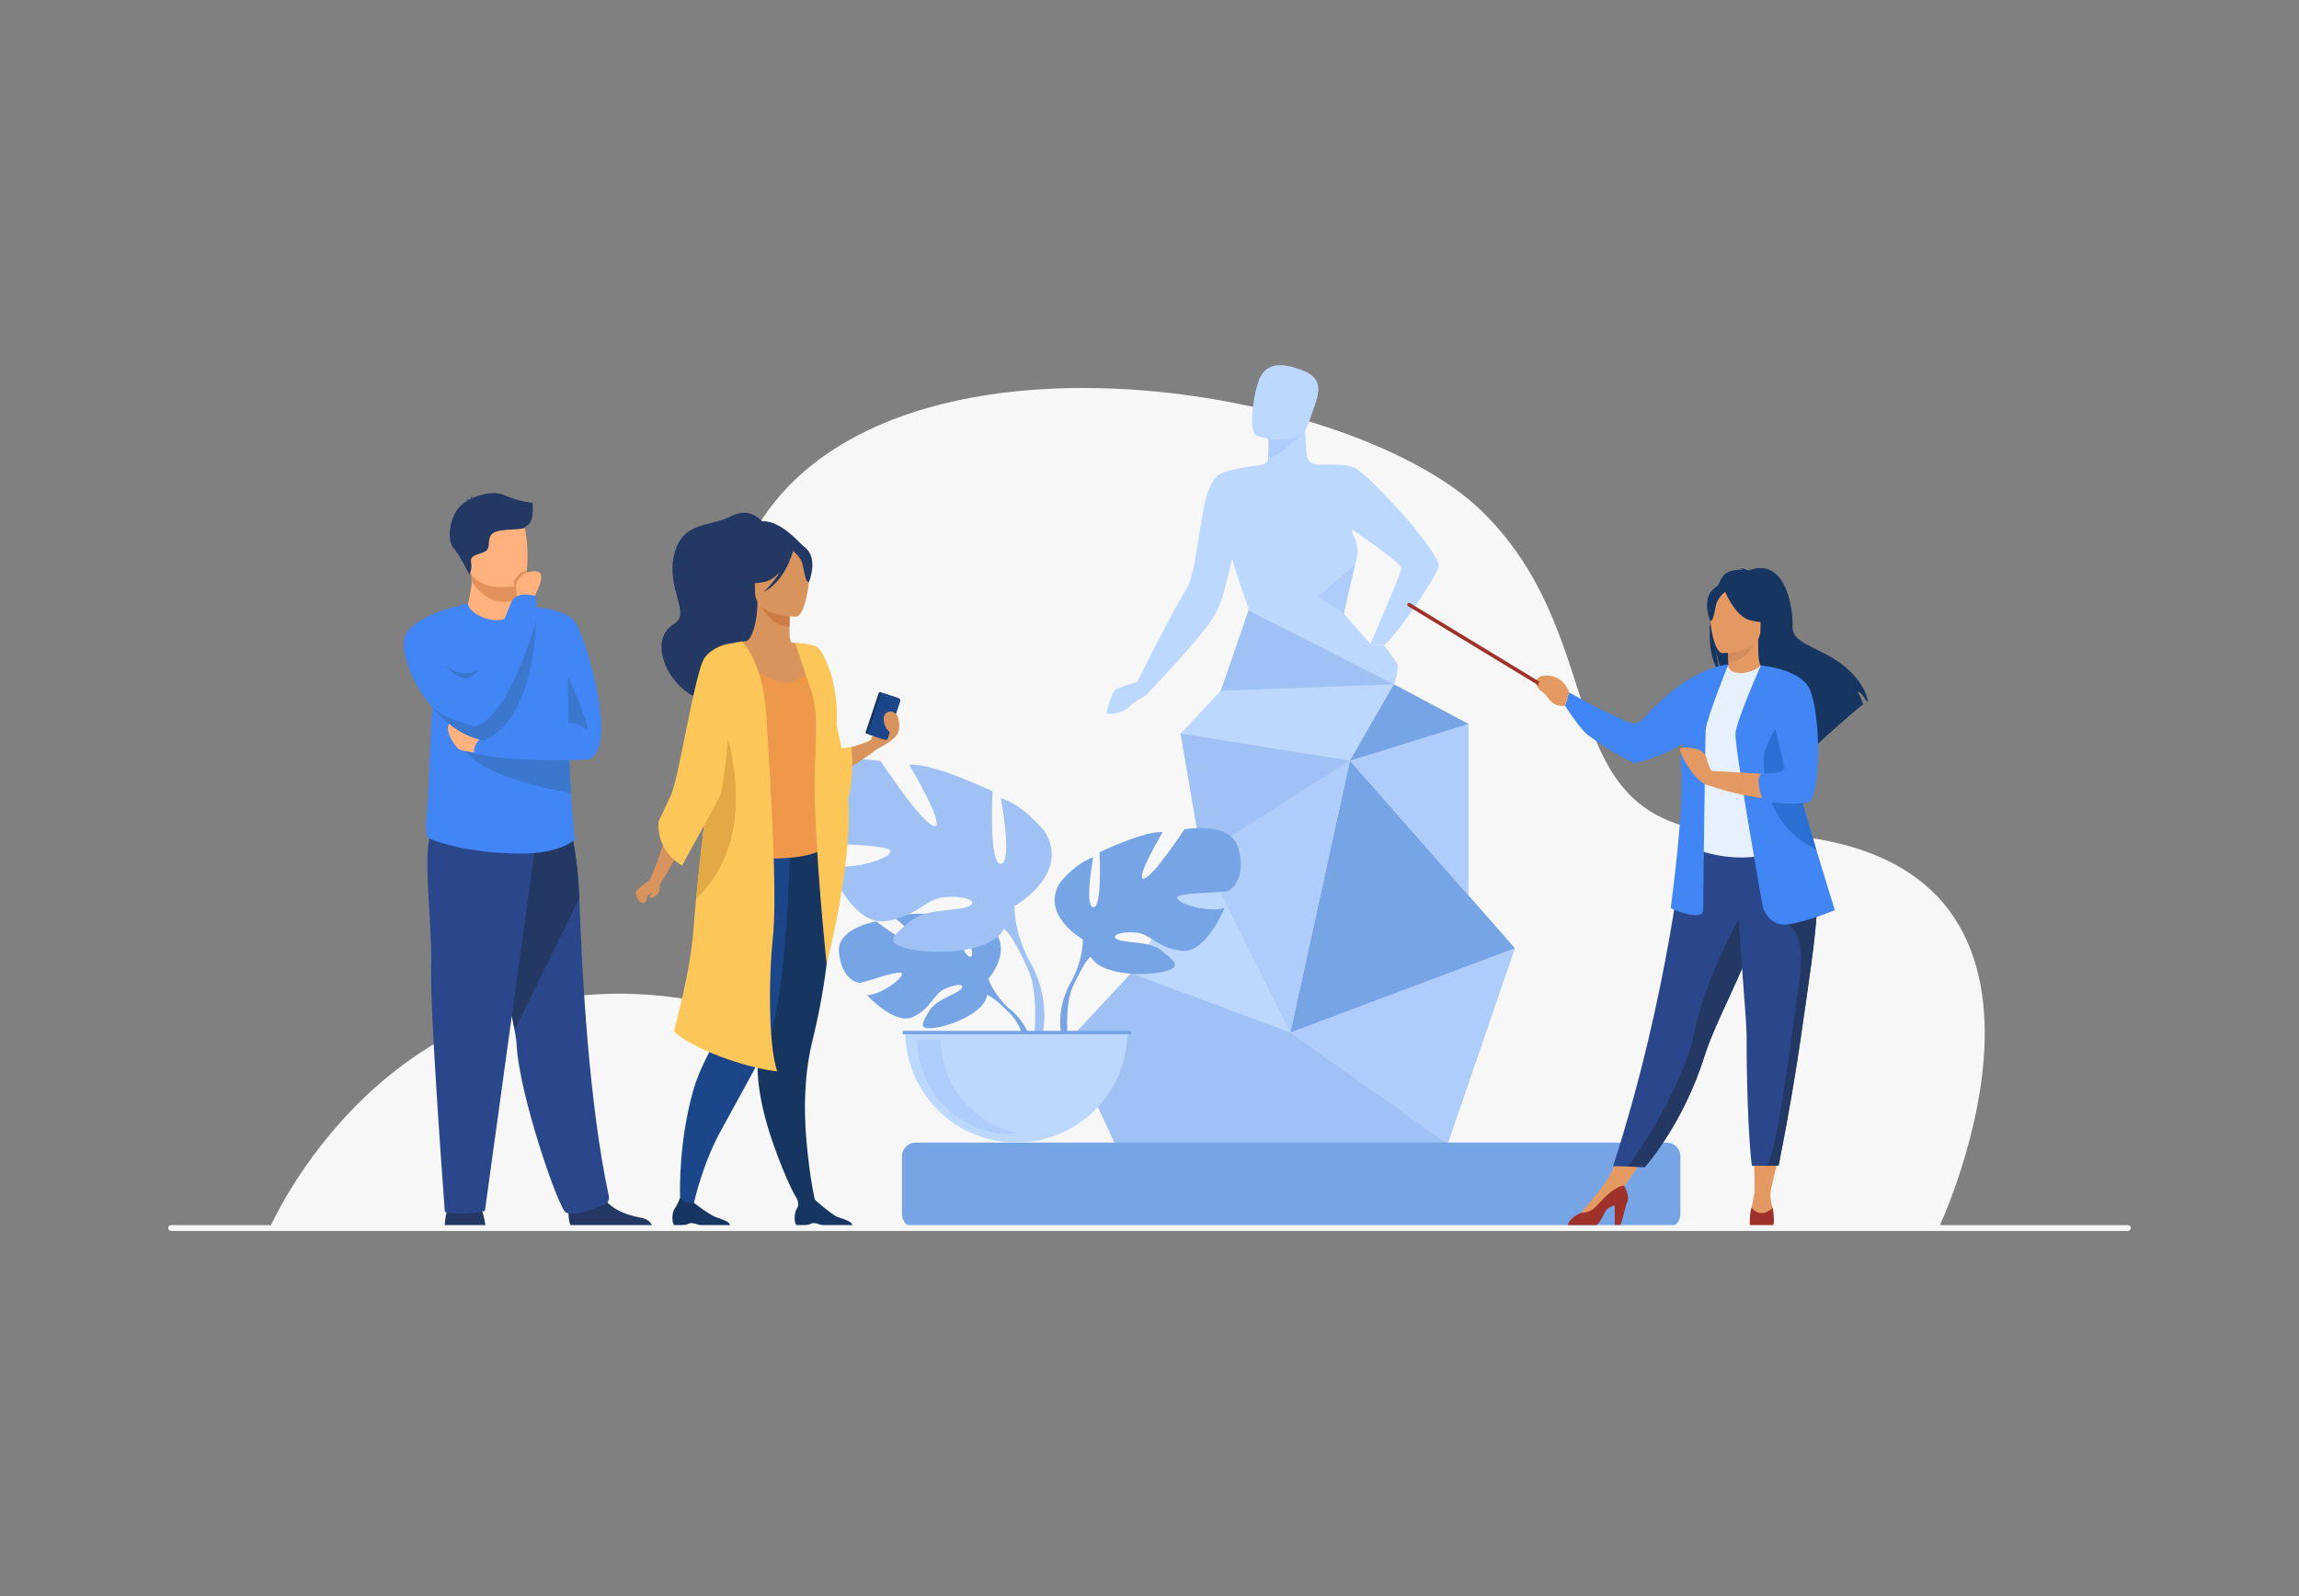 <?xml version="1.0" encoding="UTF-8"?>
<svg xmlns="http://www.w3.org/2000/svg" id="Equipmedia_Assets" data-name="Equipmedia Assets" viewBox="0 0 1440 1000">
  <rect x="0" y="0" width="1440" height="1000" fill="#808080" stroke="none"/>
  <defs>
    <style>
      .cls-1 {
        fill: #f7f7f7;
      }

      .cls-1, .cls-2, .cls-3, .cls-4, .cls-5, .cls-6, .cls-7, .cls-8, .cls-9, .cls-10, .cls-11, .cls-12, .cls-13, .cls-14, .cls-15, .cls-16, .cls-17, .cls-18, .cls-19, .cls-20, .cls-21, .cls-22, .cls-23, .cls-24 {
        stroke-width: 0px;
      }

      .cls-2 {
        fill: #f6f6f6;
      }

      .cls-3 {
        fill: #77a4e5;
      }

      .cls-4 {
        fill: #2b478b;
      }

      .cls-5 {
        fill: #2a6fd3;
      }

      .cls-6 {
        fill: #3a77ce;
      }

      .cls-7 {
        fill: #1c468a;
      }

      .cls-8 {
        fill: #4285f4;
      }

      .cls-9 {
        fill: #233862;
      }

      .cls-10 {
        fill: #163560;
      }

      .cls-11 {
        fill: #cb7d45;
      }

      .cls-12 {
        fill: #e2a944;
      }

      .cls-13 {
        fill: #e2915a;
      }

      .cls-14 {
        fill: #d68d5d;
      }

      .cls-15 {
        fill: #bdd8ff;
      }

      .cls-16 {
        fill: #d9935c;
      }

      .cls-17 {
        fill: #afcdfb;
      }

      .cls-18 {
        fill: #9e322a;
      }

      .cls-19 {
        fill: #9fc1f4;
      }

      .cls-20 {
        fill: #e49963;
      }

      .cls-21 {
        fill: #ee9849;
      }

      .cls-22 {
        fill: #ffb27d;
      }

      .cls-23 {
        fill: #fcc659;
      }

      .cls-24 {
        fill: #e7f1fd;
      }
    </style>
  </defs>
  <path class="cls-1" d="m1213.75,770.61s118.72-248.46-120.97-248.46c-126.65,0-78.09-116.66-164.2-201.49-86.11-84.82-401.05-132.31-465.14,31.49-64.09,163.8,114.18,294.38-38.87,273.04-183.93-25.64-256.19,145.41-256.19,145.41h1045.37Z"></path>
  <g>
    <g>
      <path class="cls-15" d="m698.46,432.21c1.66-1.69,13.77-4.83,13.77-4.83h0s19.36-39.33,31.61-59.67c4.2-6.98,7.08-34.01,10.02-48.73h0s1.75-13.01,7.9-20.22c4.11-4.81,26.1-7.12,26.1-7.12,0,.01,0,.03,0,.04.7-.15,1.38-.29,2.05-.42,2.13-.43,4.14-1.67,4.38-3.83.01-.11.02-.22.03-.33.27-2.66.33-5.37.3-7.72,0-.03,0-.07,0-.1-.06-3.85-.35-6.7-.35-6.7h.07s23.05-3.71,23.05-3.71c.32,7.19.73,12.55,1.17,16.55.34,3.06,2.82,5.44,5.89,5.62.45.03.93.06,1.39.09h0s14.86-.59,20.54,1.15c6.4,1.95,20.6,17.43,20.6,17.43,0,0-.03.03-.08.06,17.04,16.73,35.24,40.52,34.23,45.05-1.42,6.39-25.58,42.69-34.35,49.38h-8.77s19.44-44.33,19.69-47.92c.22-3.09-16.65-14.5-30.62-24.49-.24.7-.07,1.54.29,2.55,0,0,0,0,0,0,1.22,3.4,4.64,8.72,2.01,17.29-6.41,20.94-6,23.78-6,23.78-.14.1-.28.2-.42.3-.33,2.77-.74,5.67-1.27,8.74,0,0,15.5,18.15,26.29,29.2l-35.69,35.63-60.62-35.63s2.36-6.59,4.8-13.33c2.24-6.18,4.56-12.49,5.19-13.94.29-.67.36-2.88.25-6.16-.5-.08-5.73-15.72-9.11-26.32-.55-1.72-.87-3.03-1.02-4.25v-.03c-2.93,14.1-6.6,28.15-10.61,35.28-7.71,13.72-41.79,48.87-41.79,48.87h0c-1.41,3.02-7.89,4.38-12.43,9.38,0,0-4.58,4.66-13.26,4.03-1.67-.12,3.08-13.26,4.74-14.95Z"></path>
      <path class="cls-15" d="m814.49,688.07s-6.89-73.41,2.1-114.07c0,0,3.22-10.37-3.07-30.6-10.45-33.59-7.54-88.59-3.61-96.29,1.48-2.9,5.81-6.32,11.46-9.81,16.94-10.46,44.4-21.06,44.4-21.06,0,0,19.11,30.77,19.02,49.95-.09,18.39-31.81,104.23-33.02,117.44-1.21,13.2-1.85,48.38-23.17,104.44,0,0,.8,9.21,1.98,11.1,1.18,1.89,6.16,8.29,11.84,10.42,5.68,2.13,21.94,1.03,23.21,6.94h-57.3s-.79-8.85,1.42-14.68c2.21-5.83,4.74-13.77,4.74-13.77Z"></path>
      <path class="cls-17" d="m794.33,287.1c9.58-1.29,23.07-18.24,23.07-18.24l-23.12,3.06s.03.23.07.64c.11,1.15.33,3.73.28,6.71,0,.03,0,.07,0,.1.03,2.35-.02,5.07-.3,7.72Z"></path>
      <path class="cls-15" d="m787.39,273.1s26.93,8.99,32.27-7.87c5.34-16.86,12.41-27.05-4.56-33.5-16.97-6.45-22.37-1.08-25.52,4.11-3.15,5.19-9.07,34.49-2.2,37.26Z"></path>
      <path class="cls-15" d="m724.82,698.22c1.58-3.47,7.99-12.23,7.99-12.23,16.1-97.77,36.94-99.24,37.31-110.61.12-3.75-1.73-15.76-4.14-30.76-4.88-30.47-12.02-73.33-9.49-84.67,1.15-5.14,3-11.43,5.02-17.69,4.65-14.37,10.19-28.62,10.19-28.62l63.4,19.74s-19.85,112.14-22.51,140.55c-2.13,22.72-63.93,112.07-63.93,112.07.79,5.13-3.32,14.12-3,18.86.32,4.74-2.53,11.67-2.53,11.67,0,0-27.78.12-29.05,0-1.26-.12,9.16-14.83,10.73-18.3Z"></path>
      <path class="cls-15" d="m866.81,404.2s8.77,11.08,8.77,13.09-1.36,12.1-3.49,12.22c-2.13.12-3.26-8.55-4.91-9.85-1.66-1.3-7.58-3.75-8.41-6.02-.83-2.27-.73-9.44-.73-9.44h8.77Z"></path>
      <polygon class="cls-15" points="906.76 716.58 948.82 594.09 919.73 560.75 919.73 453.58 857.02 420.19 803.36 391.62 739.5 459.59 752.52 535.71 708.45 609.82 668.68 652.53 698.43 716.58 906.76 716.58"></polygon>
      <polygon class="cls-19" points="668.68 652.53 708.45 609.82 808.23 646.88 906.76 716.58 698.43 716.58 668.68 652.53"></polygon>
      <polygon class="cls-17" points="808.23 646.88 948.82 594.09 906.76 716.58 808.23 646.88"></polygon>
      <polygon class="cls-3" points="948.82 594.09 845.55 476.58 808.23 646.88 948.82 594.09"></polygon>
      <polygon class="cls-17" points="752.52 535.71 845.55 476.58 808.23 646.88 752.52 535.71"></polygon>
      <polygon class="cls-17" points="919.73 453.58 845.55 476.58 919.73 560.75 919.73 453.58"></polygon>
      <polygon class="cls-19" points="845.55 476.58 739.5 459.59 752.52 535.71 845.55 476.58"></polygon>
      <polygon class="cls-3" points="919.73 453.58 845.55 476.58 873.06 428.73 919.73 453.58"></polygon>
      <polygon class="cls-19" points="781.99 382.45 764.7 432.77 873.06 428.73 781.99 382.45"></polygon>
    </g>
    <path class="cls-3" d="m573.56,715.85h470.38c4.74,0,8.58,3.85,8.58,8.58v36.37c0,4.74-3.85,8.58-8.58,8.58h-470.38c-4.74,0-8.58-3.85-8.58-8.58v-36.37c0-4.74,3.85-8.58,8.58-8.58Z"></path>
    <g>
      <path class="cls-3" d="m548.73,577.28s24.39,18.14,29.15,17.04c4.76-1.1-17.83-19.58-17.83-19.58,8.5-4.09,34.91-1.52,34.91-1.52,0,0,8.8,28.37,13.14,26.14,4.34-2.24-9.07-24.73-9.07-24.73,9.47-.57,21.07,6.46,21.07,6.46,15.89,12.55-1.04,32.31-1.04,32.31,0,0,3.26,9.77,13.3,18.66,0,0,14.33,10.6,15.33,29.54l-2.6.23s-4.17-17.82-11.74-26.11c-.28-.29-.66-.68-1.12-1.14-1.22-1.12-2.06-1.97-2.64-2.6-3.73-3.59-8.89-8.16-11.38-8.6,0,0,.12-.46.11-1.25-.03.4-.07.81-.11,1.25-.85,9.99-20.22,18.71-32.14,20.5-11.92,1.79-8.23-3.11-4.13-10.37,4.11-7.26,17.1-10.52,20.07-13.86,2.97-3.35-3.16-3.35-10.35-.07-7.18,3.28-8.16,12.03-19.68,17.54-11.52,5.52-28.85-13.6-28.85-13.6,9.18-.47,22.29-10.44,21.82-13.49-.47-3.05-22.25,5.26-25.98,5.66-3.72.4-12.2-4.23-13.51-19.23-1.31-15,23.28-19.18,23.28-19.18Z"></path>
      <path class="cls-3" d="m678.28,588.55s-26.94-15.09-14.37-35.56c0,0,10.06-12.57,20.84-15.81,0,0-5.75,30.53,0,31.25,5.75.72,3.95-34.48,3.95-34.48,0,0,28.38-13.65,39.51-12.57,0,0-17.6,29.81-11.85,29.1,5.75-.72,25.51-30.89,25.51-30.89,0,0,29.1-5.39,33.77,11.85,4.67,17.24-2.87,25.86-7.18,26.94-4.31,1.08-31.97.72-31.25,4.31.72,3.59,19.4,9.34,29.82,6.11,0,0-11.5,28.38-26.58,26.94-15.09-1.44-19.76-10.78-29.1-11.49-9.34-.72-16.17,1.8-11.5,4.31,4.67,2.51,20.48.82,28.02,7.24,7.54,6.41,13.65,10.36-.36,13.24-14.01,2.87-39.15,1.08-44.18-9.7-.22-.47-.43-.92-.63-1.35.3.89.63,1.35.63,1.35-2.59,1.51-6.47,8.72-9.16,14.24-.38.94-.98,2.22-1.88,3.97-.32.7-.58,1.29-.78,1.73-5.04,12.33-2.41,33.88-2.41,33.88l-2.99.8c-6.63-21.5,5-39.17,5-39.17,7.54-14.01,7.18-26.22,7.18-26.22Z"></path>
      <path class="cls-19" d="m507.09,492.45c6.16-22.73,44.51-15.63,44.51-15.63,0,0,26.04,39.77,33.62,40.72,7.58.95-15.63-38.35-15.63-38.35,14.68-1.42,52.09,16.57,52.09,16.57,0,0-2.37,46.41,5.21,45.46,7.58-.95,0-41.2,0-41.2,14.21,4.26,27.46,20.83,27.46,20.83,16.57,26.99-18.94,46.88-18.94,46.88,0,0-.47,16.1,9.47,34.57,0,0,15.34,23.29,6.59,51.63l-3.95-1.06s3.45-28.12-3.06-44.41c-.27-.6-.65-1.47-1.14-2.52-1.18-2.32-1.98-4.03-2.49-5.26-3.55-7.27-8.66-16.75-12.06-18.74,0,0,.43-.6.83-1.78-.27.57-.54,1.15-.83,1.78-6.63,14.21-39.78,16.57-58.24,12.79-18.47-3.79-10.42-9-.47-17.45,9.94-8.45,30.78-6.23,36.93-9.54,6.16-3.32-2.84-6.63-15.15-5.68-12.31.95-18.47,13.26-38.36,15.15-19.89,1.9-35.04-35.51-35.04-35.51,13.73,4.26,38.35-3.32,39.3-8.05.95-4.74-35.51-4.26-41.2-5.68-5.68-1.42-15.63-12.79-9.47-35.51Z"></path>
      <g>
        <path class="cls-15" d="m567.05,646.29c0,34.02,24.43,62.34,56.7,68.37,2.82.53,5.7.89,8.63,1.06,1.4.08,2.81.13,4.24.13,38.42,0,69.57-31.15,69.57-69.56h-139.13Z"></path>
        <path class="cls-17" d="m637.6,709.72c-2.41.46-4.86.76-7.36.91-31.1-1.87-55.73-27.68-55.73-59.24h14.75c0,29.02,20.83,53.17,48.35,58.34Z"></path>
      </g>
      <rect class="cls-3" x="565.47" y="645.85" width="143" height="2.13"></rect>
    </g>
  </g>
  <g>
    <g>
      <path class="cls-16" d="m406.72,551.48c1.91.86,4.29,1.93,6.43,2.91.93-1.77,2.37-3.76,2.37-3.76,0,0,27.76-46.84,30.07-57.79.75-3.57,2.59-10.7,4.75-18.7,4.46-16.55,10.21-36.81,10.21-36.81l1.89-8.2,6.46-27.97s-12.37,1.27-19.6,4.29c-2.39,1-4.22,2.19-4.86,3.6-5.31,11.68-10.62,41.17-14.34,62.2-2.08,11.72-3.66,20.82-4.49,22.75-2.31,5.37-9.36,34.98-15.38,49.58,0,0-1.62,5.12-3.49,7.9Z"></path>
      <path class="cls-16" d="m413.17,554.6s.33,2.88-.65,4.62c-.98,1.74-4.72,4.27-5.36,3-.85-1.7,6.01-7.62,6.01-7.62Z"></path>
      <path class="cls-10" d="m434.67,753.62s9.58,7.45,13.47,8.87c3.89,1.42,9.18,2.77,9.18,5.39h-18.51s-5.03-2.34-7.14-1.33c-3.4,1.63-6.26,1.38-8.61,1.38-2.35,0-2.5-7.88-.52-10.63,1.98-2.75,3.44-6.98,3.44-6.98l8.68,3.29Z"></path>
      <path class="cls-16" d="m510.16,411.96c.85-2.61,1.48-4.5,1.8-5.44.15-.44.22-.67.22-.67,0,0,.26.25.68.78,2.62,3.29,11.63,17.43,4.86,50.16-1,4.82-2.33,10.04-4.08,15.68,0,0,24.95-4.4,31.99-9.1.29-.73,3.96-11.59,6.75-13.06,2.79-1.47,7.92-3.08,9.1-2.49,1.17.59,3.37,8.8,0,13.06-3.38,4.26-12.03,8.36-12.03,8.36,0,0-27.88,22.31-47.25,21.72-16.19-.49,1.65-59.59,7.95-79.01Z"></path>
      <path class="cls-9" d="m422.17,390.91c10.88-6.68-4.92-21.56,0-43.12,4.92-21.56,22.74-17.49,35.88-24.41,9.56-5.03,16.34.06,19.33,3.21,11.84-.87,25.67,15.74,25.67,15.74l-22.93,30.39.87,36.9s-19.74,29.39-38.82,28.58c-19.08-.81-39.35-35.39-20-47.29Z"></path>
      <path class="cls-10" d="m484.59,717.36c8.84,24.92,14.42,33.43,14.42,33.43l11.85,2.84s-3.55-13.32-5.82-39.85c-1.59-18.55-1.38-40.67,3.96-62.28,18.34-74.26,9.31-126.18,9.31-126.18l-46.8,10.03-2.18.47c1.87,21.75,4.1,51.31,5.8,74.43,1.54,20.79,2.63,36.37,2.63,36.37-7.24,20.46-1.31,47.8,6.83,70.73Z"></path>
      <path class="cls-7" d="m431.15,695.58c-6.27,29.29-5.16,54.75-5.16,54.75,0,0,1.96,2.64,3.72,3.02,1.89.41,4.96.27,4.96.27,0,0,5.1-23.87,16.96-45.43,12.2-22.19,22.85-41.61,26.85-49.12,15.85-29.77,16.52-139.18,16.52-139.18l-48.2-2.39c-4.85,8.15-6.96,21.51-7.46,36.71-1.27,38.35,7.75,88.36,9.1,95.6,0,0,0,0,0,.02.11.56-.06,1.11-.32,1.61-9.59,18.98-12.92,25.22-16.97,44.14Z"></path>
      <path class="cls-16" d="m516.03,530.79c-12.12-.14-45.09-.77-53.02-3.41-9.76-3.26-12-12.81-12-13.83,0-.22.8-4.7,2.07-11.65,2.53-5.32,3.8-8.52,3.87-11.91.04-1.65-.2-3.35-.71-5.35-1.05-4.08-3.22-9.44-6.44-18.33-1.13-3.12-1.91-6.34-2.39-9.59-3.23-21.73,4.98-48.02,14.88-54.14,1.16-.72,3.92-.67,5.3-.95,2.56-.68,6.89-9.91,6.83-24.79l1.15.23,19.35,3.83s-.44,6.09-.45,11.83c-.01,4.78.27,9.31,1.36,9.88,1.39.12,2.22.21,2.22.21,0,0,.02.02.05.07,3.69.24,13.47,1.11,14.76,3.75l-3.58,10.86-1.04,3.16c2.74,5.88,5.29,12.69,6.55,19.57.35,1.95.6,3.89.73,5.83.11,1.65.12,3.23.04,4.75-.77,17.72-11.93,28.44.07,66.78,1.72,5.5,1.71,9.84.38,13.2Z"></path>
      <path class="cls-21" d="m516.03,530.79c-6.04,8.18-41.63,8.18-49.56,5.54-9.76-3.26-15.46-21.76-15.46-22.78,0-.22.8-4.7,2.07-11.65.87-4.78,1.96-10.74,3.16-17.26,5.28-28.66,12.64-68.31,12.64-68.31,0,0,16.02,13.87,26.71,10.98,10.69-2.89,13.59-10.17,13.59-10.17,0,0,.04.12.11.35.71,2.27,4.59,14.92,5.38,21.41.04.31.08.74.13,1.32.18,2.06.45,5.78.77,10.59-.77,17.72-11.93,28.44.07,66.78,1.72,5.5,1.71,9.84.38,13.2Z"></path>
      <path class="cls-11" d="m494.93,380.9s-.44,6.09-.45,11.83c-10.83-.31-16.55-10.18-18.9-15.66l19.35,3.83Z"></path>
      <path class="cls-9" d="m473.58,374.96s-5.67-8.97-7.04-16.63c-.97-5.47,1.81-25.76,22.2-22.84,0,0,5.92.58,11.49,4.34,4.43,2.99,10.81,9.44,3.67,27.15l-1.86,5.98-28.47,2Z"></path>
      <path class="cls-16" d="m498.55,386.33s-25.62.42-25.64-15.54c-.02-15.96-3.34-26.65,13.02-27.59,16.35-.94,19.54,5.14,20.84,10.47,1.3,5.33-1.56,32.14-8.23,32.66Z"></path>
      <path class="cls-9" d="m479.82,364.3c-10.77,2.77-15.43-.12-15.43-.12,0,0,2.78-9.63,4.5-21.08,0,0,16.48-5.77,28.5-.61,1.68-1.44,4.67-2.5,8.63,2.3,5.94,7.2.65,19.92.65,19.92-2.44.28-3.01-8.08-4.29-12.14-.94-2.99-4.02-6.04-5.59-7.45-.5,1.85-5.66,19.76-18.54,25.72,0,0,5.93-5.26,10.29-12.56-2.5,2.83-5.43,5.17-8.72,6.02Z"></path>
      <path class="cls-23" d="m484,588.6c-2.16,18.81-3.25,65.16,2.83,82.64-19.34-1.99-54.32-14.46-64.66-25.12,5.52-20.85,11.01-45.63,12.37-65.77.32-4.81.83-10.71,1.47-17.4,2.59-27.21,7.43-67.48,11.59-100.74,4.09-32.72,7.52-58.64,7.52-58.64l9.39-1.7s13.47,11.01,15.64,48.43c2.18,37.43,7.06,110.29,3.84,138.3Z"></path>
      <path class="cls-23" d="m498.05,402.81c-.08-.05,10.42.2,14.13,3.05,3.61,2.77,13.31,21.16,11.89,48.67,1.06,4.53,2.05,9.18,2.94,13.86,2.6.64,6.32-.32,6.32-.32,0,0,1.99,18.77-2.07,32.04.13,2.01.23,3.98.29,5.91,1.22,40.68-13.77,97.89-13.77,97.89,0,0-5.1-45.88-7.28-96.46-1.49-34.63,3.66-56.13-2.29-74.29-2.79-8.5-10.17-30.35-10.17-30.35Z"></path>
      <path class="cls-10" d="m510.2,751.51s10.62,9.56,14.51,10.98c3.89,1.42,9.18,2.77,9.18,5.39h-18.51s-5.03-2.34-7.14-1.33c-3.4,1.63-6.26,1.38-8.61,1.38-2.35,0-2.5-7.88-.52-10.63,1.98-2.75-.1-6.51-.1-6.51l11.19.71Z"></path>
      <g>
        <path class="cls-10" d="m539.5,441.95h25.86c.42,0,.76.34.76.76v11.42c0,.42-.34.76-.76.76h-25.86c-.42,0-.76-.34-.76-.76v-11.42c0-.42.34-.76.76-.76Z" transform="translate(-47.56 830.88) rotate(-71.58)"></path>
        <rect class="cls-7" x="540.16" y="442.41" width="27.38" height="12.95" rx="1.35" ry="1.35" transform="translate(-47.03 832.55) rotate(-71.58)"></rect>
      </g>
      <path class="cls-16" d="m562.15,448.93s-2.2-4.55-6.24-2.71c-4.04,1.83-2.27,8.73.07,11.15,2.35,2.42,3.01,3.52,3.01,3.52l3.15-11.96Z"></path>
      <path class="cls-12" d="m436.01,562.94c2.59-27.21,7.43-67.48,11.59-100.74,3.44-2.7,7.01-3.73,7.01-3.73,0,0,22.89,66.32-18.6,104.46Z"></path>
      <path class="cls-23" d="m455.12,403.56s-9.27,2.01-13.87,8.7c-6.04,8.8-15.86,74.74-21.05,86.03-5.19,11.29-7.63,16.17-7.63,16.17,0,0-2.75,17.52,14.64,27.83,0,0,21.05-38.2,23.8-43.69,2.74-5.49,11.56-83.3,4.1-95.04Z"></path>
      <path class="cls-16" d="m406.72,551.48s-7.88,5.49-8.5,7.4c-.62,1.91,2.28,7.03,4.75,6.93,2.47-.1,1.82-4.04,3.22-5.31,1.4-1.27,7.82-2.63,6.95-6.12-.87-3.49-6.43-2.91-6.43-2.91Z"></path>
    </g>
    <g>
      <g>
        <path class="cls-8" d="m323.78,379.8s29.15-.25,36.17,9.59c7.02,9.84,22.4,62.78,14.37,80.39-8.03,17.61-23.05-7.29-31.39-18.08-8.34-10.79-19.16-71.91-19.16-71.91Z"></path>
        <path class="cls-22" d="m324.08,375.35l-.02,3.01s.82,9.43-10.79,10.8c-11.61,1.38-20.4-3.68-20.08-10.95,1.05-5.63,2.19-9.5,2.27-14.16.03-1.73-.09-3.57-.41-5.64l22.49-.45,6.62,1.08-.09,16.3Z"></path>
        <path class="cls-13" d="m324.16,359.05l-.09,16.3c-2.39,1.11-5.08,1.79-8.11,1.79-10.34,0-17.02-7.58-20.51-13.08.03-1.73-.09-3.57-.41-5.64l22.49-.45,6.62,1.08Z"></path>
        <path class="cls-22" d="m293.33,354.8c2.61,14.04,20.73,13.58,28.56,12.7,2.2-.24,3.59-.53,3.59-.53,2.49-.66,3.87-4.58,4.52-9.7,1.28-10.15-.34-25.04-2.05-28.85-2.58-5.73-7.44-11.93-25.69-7.46-18.25,4.48-12.28,15.84-8.93,33.84Z"></path>
        <path class="cls-9" d="m304.24,768.72s-1.08-8.38-3.57-13.37c-2.49-4.99-18.36-1.81-18.36-1.81,0,0-3.17,2.72-3.85,15.41l25.78-.23Z"></path>
        <path class="cls-9" d="m358.29,768.61c-3.73-2.28-1.61-19.25-1.61-19.25,0,0,17.37-13.89,19.76-3.26,2.39,10.64,16.5,15.41,24.53,16.72,5.55.9,7.26,3.97,7.79,5.79h-50.48Z"></path>
        <path class="cls-6" d="m353.59,419.25s14.7,30.59,14.38,38.05c0,0-5.2-4.93-14.38-4.28-9.18.65,0-33.77,0-33.77Z"></path>
        <path class="cls-13" d="m321.89,367.5c2.2-.24,3.59-.53,3.59-.53,2.49-.66,3.87-4.58,4.52-9.7-4.66,1.15-6.79,4.75-7.68,6.28-.4.69-.48,2.24-.42,3.95Z"></path>
        <path class="cls-22" d="m333.72,375.44s10.15-16.74,2.26-17.47c-7.89-.73-11.06,4.61-12.2,6.57-1.14,1.96.3,10.81.3,10.81l9.65.09Z"></path>
        <path class="cls-4" d="m322.31,645.16c.71,3.9,1.16,7.09,1.27,9.38,1.61,31.49,26.51,103.5,30.96,105.18,6.89,2.6,17.74-2.93,23.42-4.74,2.35-.75,3.94-3.12,3.42-5.53-12.33-56.68-16.86-138.29-18.51-186.61-.83-24.34-5.01-41.15-5.01-41.15,0,0-60.72-16.2-61.08,4.29-.32,18.13,20.11,89.26,25.53,119.17Z"></path>
        <path class="cls-9" d="m322.31,645.16l40.56-82.31c-.83-24.34-5.01-41.15-5.01-41.15,0,0-60.72-16.2-61.08,4.29-.32,18.13,20.11,89.26,25.53,119.17Z"></path>
        <path class="cls-4" d="m335.82,526.06l-32.1,232.64s-14.1,3.4-25.06.68c0,0-9.4-123.73-8.61-153.64.78-29.91-6.74-80.04,1.72-85.57,8.46-5.53,64.06,5.89,64.06,5.89Z"></path>
        <path class="cls-8" d="m267.11,513.57c2.43-27.54,1.9-51.61,3.77-70.2-14.33-16.92-21.7-39-16.03-47.11,9.16-13.08,38.34-18.04,38.34-18.04,0,4.84,10.5,10.9,18.91,10.35,1.4-.09,2.69-.38,3.88-.79,2.74-6.73,4.62-11.2,4.62-11.2,0,0,3.34-6.84,15.23-2.9,0,0,.36,6.05,0,15.07,0,.16-.01.33-.02.5,9.06,8.23,19.92,20.68,19.94,32.6.02,16.84.23,31.03.54,42.98.34,13.28.82,23.78,1.31,32.07,1.46,24.47,3.08,29.61,2.02,29.59,0,0-9.31,8.47-33.9,8.32-15.46-.09-28.04-1.81-37.39-3.76-12.58-2.61-19.3-5.62-19.3-5.62-2.7-.04-2.13-9.32-1.91-11.87Z"></path>
        <path class="cls-9" d="m333.54,315.05s-8.03-.62-17.51-4.74c-7.69-3.34-17.39.34-20.54,2,.09-.51.29-1.2.77-1.89,0,0-1.41,1-1.62,2.4-.15.11-.21.18-.17.21,0,0-1.6-.29-2.63.17,0,0,.72-.1.98.36.03.05.07.09.12.13-11.99,5.8-13.1,24.75-9.24,29.14,4.64,5.28,10.21,17.16,10.21,17.16,0,0,2.03-2.81,1.19-7.45-.84-4.64,3.17-4.64,8.23-6.75,5.07-2.11.84-8.02,5.28-11.61,4.43-3.59,20.69-1.48,20.48-4.22,6.03-2.2,4.47-14.28,4.47-14.9Z"></path>
        <path class="cls-6" d="m289.65,465.9c4.76,19.11,56.24,28.99,67.94,31-.49-8.29-.97-18.79-1.31-32.07l-66.63,1.07Z"></path>
        <path class="cls-22" d="m300.95,472.11c-.49,0-11.44-1.63-13.41-2.62-1.96-.98-10.93-13.73-5.06-17,5.88-3.27,21.65,9.81,21.65,9.81l-3.19,9.81Z"></path>
        <path class="cls-8" d="m367.57,475.9s-42.36,2.3-70.79-3.79c0,0-.72-8.21,8.22-11.86,0,0,44.31-9.39,54.95-6.78,10.64,2.62,7.62,22.43,7.62,22.43Z"></path>
        <path class="cls-6" d="m270.29,442.66c8.79,10.6,20.28,19.25,32.95,21.28h0c26.35-11.9,31.69-52.75,32.58-75.19,0,0-12.47,45.23-29.44,61.04-3.07,2.86-6.28,4.76-9.6,5.25,0,0-21.4-6.05-25.89-11.74-.32-.41-.52-.61-.6-.64Z"></path>
      </g>
      <path class="cls-6" d="m279.03,416.98s13.22,16.59,21.11,1.81c0,0-8.26,8.03-21.11-1.81Z"></path>
    </g>
  </g>
  <path class="cls-2" d="m1332.83,771.24H107.17c-1.01,0-1.84-.83-1.84-1.85h0c0-1.01.83-1.85,1.84-1.85h1225.66c1.02,0,1.85.83,1.85,1.85h0c0,1.01-.83,1.85-1.85,1.85Z"></path>
  <g>
    <g>
      <polygon class="cls-20" points="1115.29 719.62 1108.78 747.07 1099.02 747.01 1098.66 719.62 1115.29 719.62"></polygon>
      <polygon class="cls-20" points="1033.19 720.79 1014.65 747.07 1007.42 737.79 1018.58 717.18 1033.19 720.79"></polygon>
      <path class="cls-10" d="m1081.39,358.96c3.37-1.92,7.41-2.12,10.23-1.96-.73-.75-2.16-1.02-2.16-1.02,1.75-.26,5.66,1.48,5.66,1.48,24.36-9.39,28.19,26.49,27.68,34.82-.51,8.33,8.19,11.05,20.86,17.62,24.18,12.53,26.31,29.31,26.31,29.31-.19.11-.38.24-.59.38-1.2-2.03-3.67-5.85-5.75-6.43.08.19,2.46,5.26,3.35,8.16-7.13,5.43-20.48,17.45-29.78,25.98.04-1.67-.02-4.03-.63-5.28l-1.15,6.92c-4.98,4.58-8.41,7.8-8.41,7.8.62-6.73-30.46-42.28-46.67-52.92-3.95-5.81-5.35-16.07-5.45-16.88.68,8.14,2.07,12.7,3.32,15.27-13.73-12.64-5.74-58.17,3.2-63.24Z"></path>
      <path class="cls-20" d="m1081.29,424.34c-.08.04,7.83,4.14,13.78,2.52,5.6-1.53,9.25-8.78,9.18-8.8-2.37-.47-3.05-3.73-3-17.72l-1.07.21-18.01,3.57s.41,5.67.42,11.01c.01,4.48-.26,8.74-1.29,9.22Z"></path>
      <path class="cls-14" d="m1082.16,404.11s.41,5.67.42,11.01c10.08-.28,15.41-9.48,17.59-14.58l-18.01,3.57Z"></path>
      <path class="cls-10" d="m1102.03,398.59s5.28-8.35,6.55-15.48c.91-5.1-1.69-23.98-20.67-21.26,0,0-5.51.54-10.69,4.04-4.12,2.78-10.07,8.79-3.42,25.27l1.73,5.57,26.5,1.86Z"></path>
      <path class="cls-4" d="m1010.36,730.58l9.55.29,10.34.32s23.87-26.58,37.26-69.19c.31-.99.64-1.99.99-3.01,7.33-21.37,22.52-48.19,30.53-72.47,1.27-3.87,2.42-7.51,3.45-10.95.33-1.1.65-2.19.95-3.25,5.9-20.5,7.61-33.96,9.18-48.34l-57.81.46s-9.33,98.2-44.44,206.15Z"></path>
      <path class="cls-24" d="m1062.89,491.22c.15,27.51-4.04,39.31-4.04,39.31,0,0,24.75,12.58,54.17,3.32.35-.11,22.71-5.21,22.71-5.21-.49-1.11-8.08-19.58-8.56-20.61-6.21-13.34-6.06-19.64-6.8-23.74-1.37-7.66-1.4-15.58-.72-23.05,1.8-19.78,7.13-36.2,7.13-36.2-8.02-1.82-15.52-5.03-23.87-8.16-1.92,2.39-7.79,4.89-12.88,4.78-5.86-.13-7.76-2.64-7.46-5.38-6.25,3.48-11.23,6.76-11.23,6.76-5.31,9.22-16.07,18.17-16.85,32.32-.19,3.48,8.37,35.08,8.38,35.85Z"></path>
      <path class="cls-8" d="m1029.32,450.34c8.49-9.91,30.48-31.42,53.17-34.05l-19.58,38.15s-1.1,6.54-6.9,10.35c-14.2,9.33-32.26,13.46-32.26,13.46,0,0-12.23-5.33-28.95-17.58-5.25-3.85-14.47-18.51-14.47-18.51l2.49-8.32s15.65,8.75,21.25,11.28c3.19,1.44,10.52,4.87,15.69,7.3,3.29,1.54,7.2.7,9.56-2.06Z"></path>
      <path class="cls-20" d="m1078.79,409.17s23.85.39,23.87-14.46c.02-14.86,3.11-24.81-12.12-25.69-15.23-.88-18.19,4.79-19.4,9.74-1.21,4.96,1.45,29.92,7.66,30.41Z"></path>
      <path class="cls-10" d="m1079.67,368.65s6.53,17.43,16.55,20.01c10.02,2.58,14.37-.11,14.37-.11,0,0-1.43-15.18-3.02-25.84,0,0-22.97-2.35-27.9,5.95Z"></path>
      <path class="cls-10" d="m1081.29,370.07s-4.88,3.89-6.07,7.67c-1.19,3.78-1.72,11.57-3.99,11.31,0,0-4.92-11.85.61-18.55,5.86-7.11,9.45-.43,9.45-.43Z"></path>
      <path class="cls-20" d="m982.82,433.83s-3.36-12.12-16.68-10.41c-1.53.48-6,2.26-3.14,7.04,2.1,3.53,3.02,1.71,6.33,6.44,3.31,4.74,6.9,5.81,11.01,5.24l2.49-8.32Z"></path>
      <path class="cls-20" d="m1109.1,745.53s-.79,5.44,1.24,11.25c0,0,1.6,7.28-5.57,7.41-7.17.14-8.93-.54-8.12-5.01.81-4.46,2.36-12.18,2.36-12.18l10.09-1.48Z"></path>
      <path class="cls-18" d="m1095.98,767.31s.15.09.45.24h14.03c.27-.14.4-.24.4-.24.81-3.65-.51-10.53-.51-10.53-8.12,7.44-13.2-.18-13.2-.18-1.32,3.18-1.17,10.71-1.17,10.71Z"></path>
      <path class="cls-20" d="m990.14,759.92s13.22-14.67,17.28-22.14l9.83,5.04-21.97,20.63-5.14-.68v-2.86Z"></path>
      <path class="cls-18" d="m981.94,767.55h18.09c1.74-1.3,3.37-4.31,5.39-8.36,1.08-2.16,3.5-3.35,5.99-4v12.22h3.75l3.55-12.99c2.34-4.3.18-8.2-1.46-11.6-1.91,0-7.07,1.31-16.83,12.31-3.21,3.61-6.76,4.9-10.27,4.79-.05.03-.1.06-.14.08-5.89,2.65-7.57,5.94-8.06,7.55Z"></path>
      <path class="cls-8" d="m1082.59,416.29s-13.8,34.09-14.2,40.99c-.41,6.9-1.62,112.81-1.62,112.81,0,0,.81,4.87-8.52,2.84-9.33-2.03-11.77-4.06-11.77-4.06,0,0,8.93-65.33,6.49-88.06-2.43-22.72,18.67-59.79,18.67-59.79l10.96-4.74Z"></path>
      <path class="cls-9" d="m1019.91,730.88l10.34.32s23.87-26.58,37.26-69.19c.31-.99.64-1.99.99-3.01,7.33-21.37,22.52-48.19,30.53-72.47,1.27-3.87,2.42-7.51,3.45-10.95.33-1.1.65-2.19.95-3.25l-8.51-6.46s-25.56,41.39-33.47,80.34c-6.87,33.84-34.4,74.55-41.53,84.67Z"></path>
      <path class="cls-4" d="m1094.03,649.83c-.15,18.94.81,62.49,3.28,80.52h9.16c5.06,0,7.58-.07,7.58-.07,6.19-31.35,10.59-57.29,13.8-79.64,2.63-18.34,4.97-34.07,6.77-47.6,1.81-13.62,3.07-25.03,3.52-34.67.07-1.52.12-2.99.15-4.43.03-1.44.04-2.84.02-4.2l-49.95-4.87c.63,33.19,5.76,83.95,5.68,94.96Z"></path>
      <path class="cls-9" d="m1106.46,730.35c5.06,0,7.58-.07,7.58-.07,6.19-31.35,10.59-57.29,13.8-79.64,2.63-18.34,4.97-34.07,6.77-47.6,1.81-13.62,3.07-25.03,3.52-34.67l-18.33,10.78s11.7,4.13,7.24,35.37c-4.46,31.25-14.36,111.4-20.57,115.83Z"></path>
      <path class="cls-8" d="m1104.1,568.06s3.52,12.71,15.69,11.09c12.17-1.62,29.49-8.93,29.49-8.93,0,0-5.2-16.44-11.67-38.04-7.83-26.15-17.53-59.85-22.1-81.11-1.28-5.96-2.16-10.93-2.48-14.5l-10.1-19.6s-15.06,33.8-15.87,42.32c-.81,8.52,17.04,108.76,17.04,108.76Z"></path>
      <path class="cls-20" d="m1116.26,458.04l-13.33-41.05s16.84,5,25.29,9.27c0,0,5.28,6.81,8.55,22.52,0,0,3.45,37.72-4.26,51.52,0,0-24.35,4.87-63.31-8.52v-8.93s42.61,2.23,51.33,3.25l-4.28-28.05Z"></path>
      <path class="cls-5" d="m1104.64,477.16c.54,13.8,3.79,40.58,32.74,54.92.08.04.15.08.23.11-7.83-26.15-17.53-59.85-22.1-81.11-5.32,7.95-11.17,18.49-10.87,26.08Z"></path>
      <path class="cls-8" d="m1102.93,416.99s24.71,1.74,30.66,15c5.95,13.26,7.85,57.35.27,70.34,0,0-10.43,2.97-28.87-.48-.23-.04-.45-.09-.68-.13,0,0-5.88-14.41-.61-17.25,0,0,15.56.81,13.93-4.33-1.62-5.14-14.7-63.15-14.7-63.15Z"></path>
      <path class="cls-20" d="m1073.57,485.22s-3.39-4.11-4.12-8.31c-.72-4.2-2.97-7.31-8.83-8.08-5.86-.77-8.38-.85-8.36.8.01,1.65,4.79,13.18,13.19,20.07,8.41,6.89,8.12-4.47,8.12-4.47Z"></path>
    </g>
    <path class="cls-18" d="m974.54,435.82c-.2,0-.4-.05-.58-.16l-91.94-55.84c-.53-.32-.7-1.02-.38-1.55.32-.53,1.02-.7,1.55-.38l91.94,55.84c.53.32.7,1.02.38,1.55-.21.35-.58.54-.96.54Z"></path>
  </g>
  <path class="cls-20" d="m964.44,430.47s-2.43-3.37.98-3.21c3.41.16,11.2,2.39,11.2,2.39,0,0,2.86,8.89-5.19,7.91,0,0-2.42-5.09-6.99-7.09Z"></path>
  <polygon class="cls-17" points="841.72 384.44 848.82 353.56 825.53 373.6 841.72 384.44"></polygon>
</svg>
